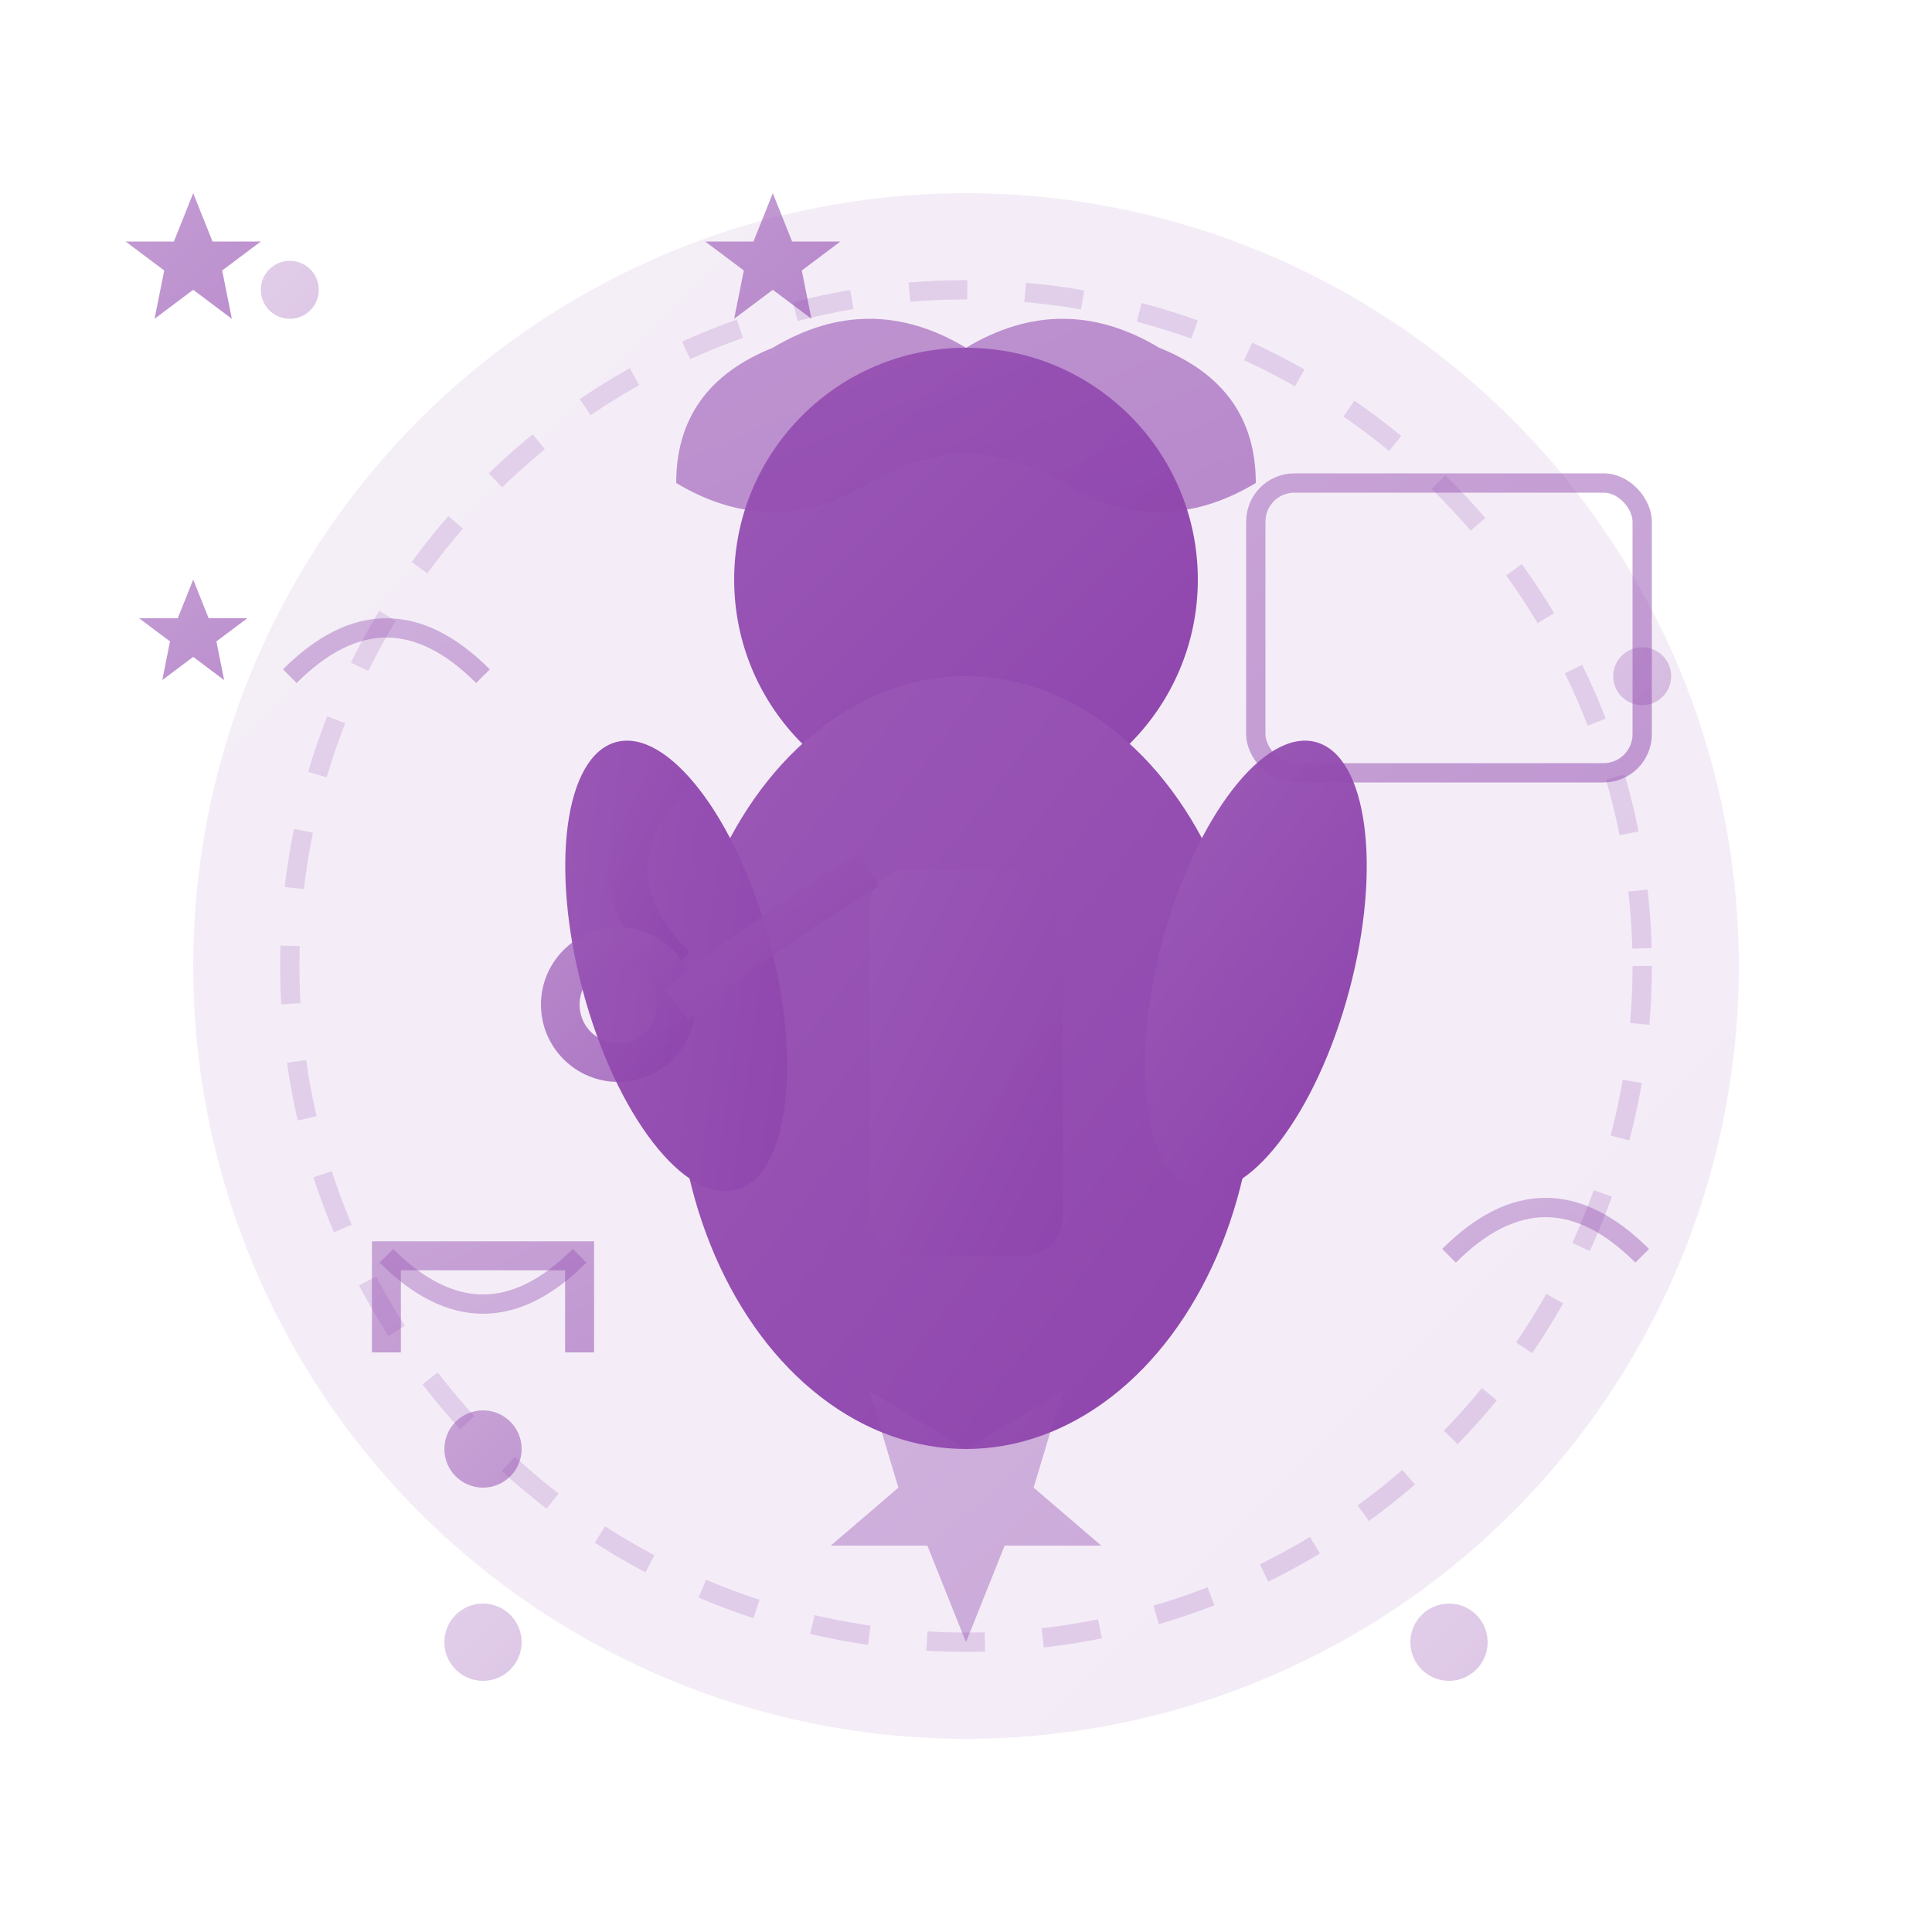 <svg width="100" height="100" viewBox="0 0 100 100" xmlns="http://www.w3.org/2000/svg">
  <defs>
    <linearGradient id="expertGradient" x1="0%" y1="0%" x2="100%" y2="100%">
      <stop offset="0%" style="stop-color:#9b59b6;stop-opacity:1" />
      <stop offset="100%" style="stop-color:#8e44ad;stop-opacity:1" />
    </linearGradient>
  </defs>
  
  <!-- Background circle -->
  <circle cx="50" cy="50" r="40" fill="url(#expertGradient)" opacity="0.1"/>
  
  <!-- Expert figure -->
  <g fill="url(#expertGradient)">
    <!-- Head -->
    <circle cx="50" cy="30" r="12" fill="url(#expertGradient)"/>
    
    <!-- Body/torso -->
    <ellipse cx="50" cy="55" rx="15" ry="20" fill="url(#expertGradient)"/>
    
    <!-- Arms -->
    <ellipse cx="35" cy="50" rx="5" ry="12" fill="url(#expertGradient)" transform="rotate(-15 35 50)"/>
    <ellipse cx="65" cy="50" rx="5" ry="12" fill="url(#expertGradient)" transform="rotate(15 65 50)"/>
    
    <!-- Professional attire detail -->
    <rect x="45" y="45" width="10" height="20" rx="2" fill="url(#expertGradient)" opacity="0.8"/>
  </g>
  
  <!-- Stethoscope -->
  <g stroke="url(#expertGradient)" stroke-width="2" fill="none" opacity="0.7">
    <path d="M35 40 Q30 45, 35 50"/>
    <circle cx="32" cy="52" r="3" fill="none"/>
    <path d="M35 52 Q40 48, 45 45"/>
  </g>
  
  <!-- Knowledge/expertise symbols -->
  <g fill="url(#expertGradient)" opacity="0.6">
    <!-- Brain/knowledge symbol -->
    <path d="M50 18 Q45 15, 40 18 Q35 20, 35 25 Q40 28, 45 25 Q50 22, 55 25 Q60 28, 65 25 Q65 20, 60 18 Q55 15, 50 18"/>
    
    <!-- Expertise stars -->
    <polygon points="20,20 22,25 27,25 23,28 24,33 20,30 16,33 17,28 13,25 18,25" transform="scale(0.5)"/>
    <polygon points="80,20 82,25 87,25 83,28 84,33 80,30 76,33 77,28 73,25 78,25" transform="scale(0.5)"/>
    <polygon points="25,75 27,80 32,80 28,83 29,88 25,85 21,88 22,83 18,80 23,80" transform="scale(0.4)"/>
  </g>
  
  <!-- Certificate/diploma -->
  <g transform="translate(65, 25)">
    <rect x="0" y="0" width="20" height="15" rx="2" stroke="url(#expertGradient)" stroke-width="1" fill="none" opacity="0.5"/>
    <line x1="3" y1="4" x2="17" y2="4" stroke="url(#expertGradient)" stroke-width="0.8" opacity="0.5"/>
    <line x1="3" y1="7" x2="17" y2="7" stroke="url(#expertGradient)" stroke-width="0.8" opacity="0.5"/>
    <line x1="3" y1="10" x2="12" y2="10" stroke="url(#expertGradient)" stroke-width="0.8" opacity="0.5"/>
  </g>
  
  <!-- Balance/stability symbol -->
  <g transform="translate(15, 60)">
    <path d="M0 10 L20 10" stroke="url(#expertGradient)" stroke-width="2" opacity="0.5"/>
    <path d="M5 10 L5 5 L15 5 L15 10" stroke="url(#expertGradient)" stroke-width="1.5" fill="none" opacity="0.5"/>
    <circle cx="10" cy="15" r="2" fill="url(#expertGradient)" opacity="0.5"/>
  </g>
  
  <!-- Experience indicators -->
  <g stroke="url(#expertGradient)" stroke-width="1" opacity="0.4">
    <!-- Experience curves -->
    <path d="M15 35 Q20 30, 25 35" fill="none"/>
    <path d="M75 65 Q80 60, 85 65" fill="none"/>
    <path d="M20 65 Q25 70, 30 65" fill="none"/>
  </g>
  
  <!-- Professional excellence symbol -->
  <g fill="url(#expertGradient)" opacity="0.4">
    <polygon points="50,85 52,80 57,80 53.5,77 55,72 50,75 45,72 46.5,77 43,80 48,80"/>
  </g>
  
  <!-- Competence indicators -->
  <g fill="url(#expertGradient)" opacity="0.3">
    <circle cx="25" cy="85" r="2"/>
    <circle cx="75" cy="85" r="2"/>
    <circle cx="85" cy="35" r="1.5"/>
    <circle cx="15" cy="15" r="1.5"/>
  </g>
  
  <!-- Professional aura/expertise field -->
  <circle cx="50" cy="50" r="35" stroke="url(#expertGradient)" stroke-width="1" fill="none" opacity="0.2" stroke-dasharray="3,3"/>
</svg>

